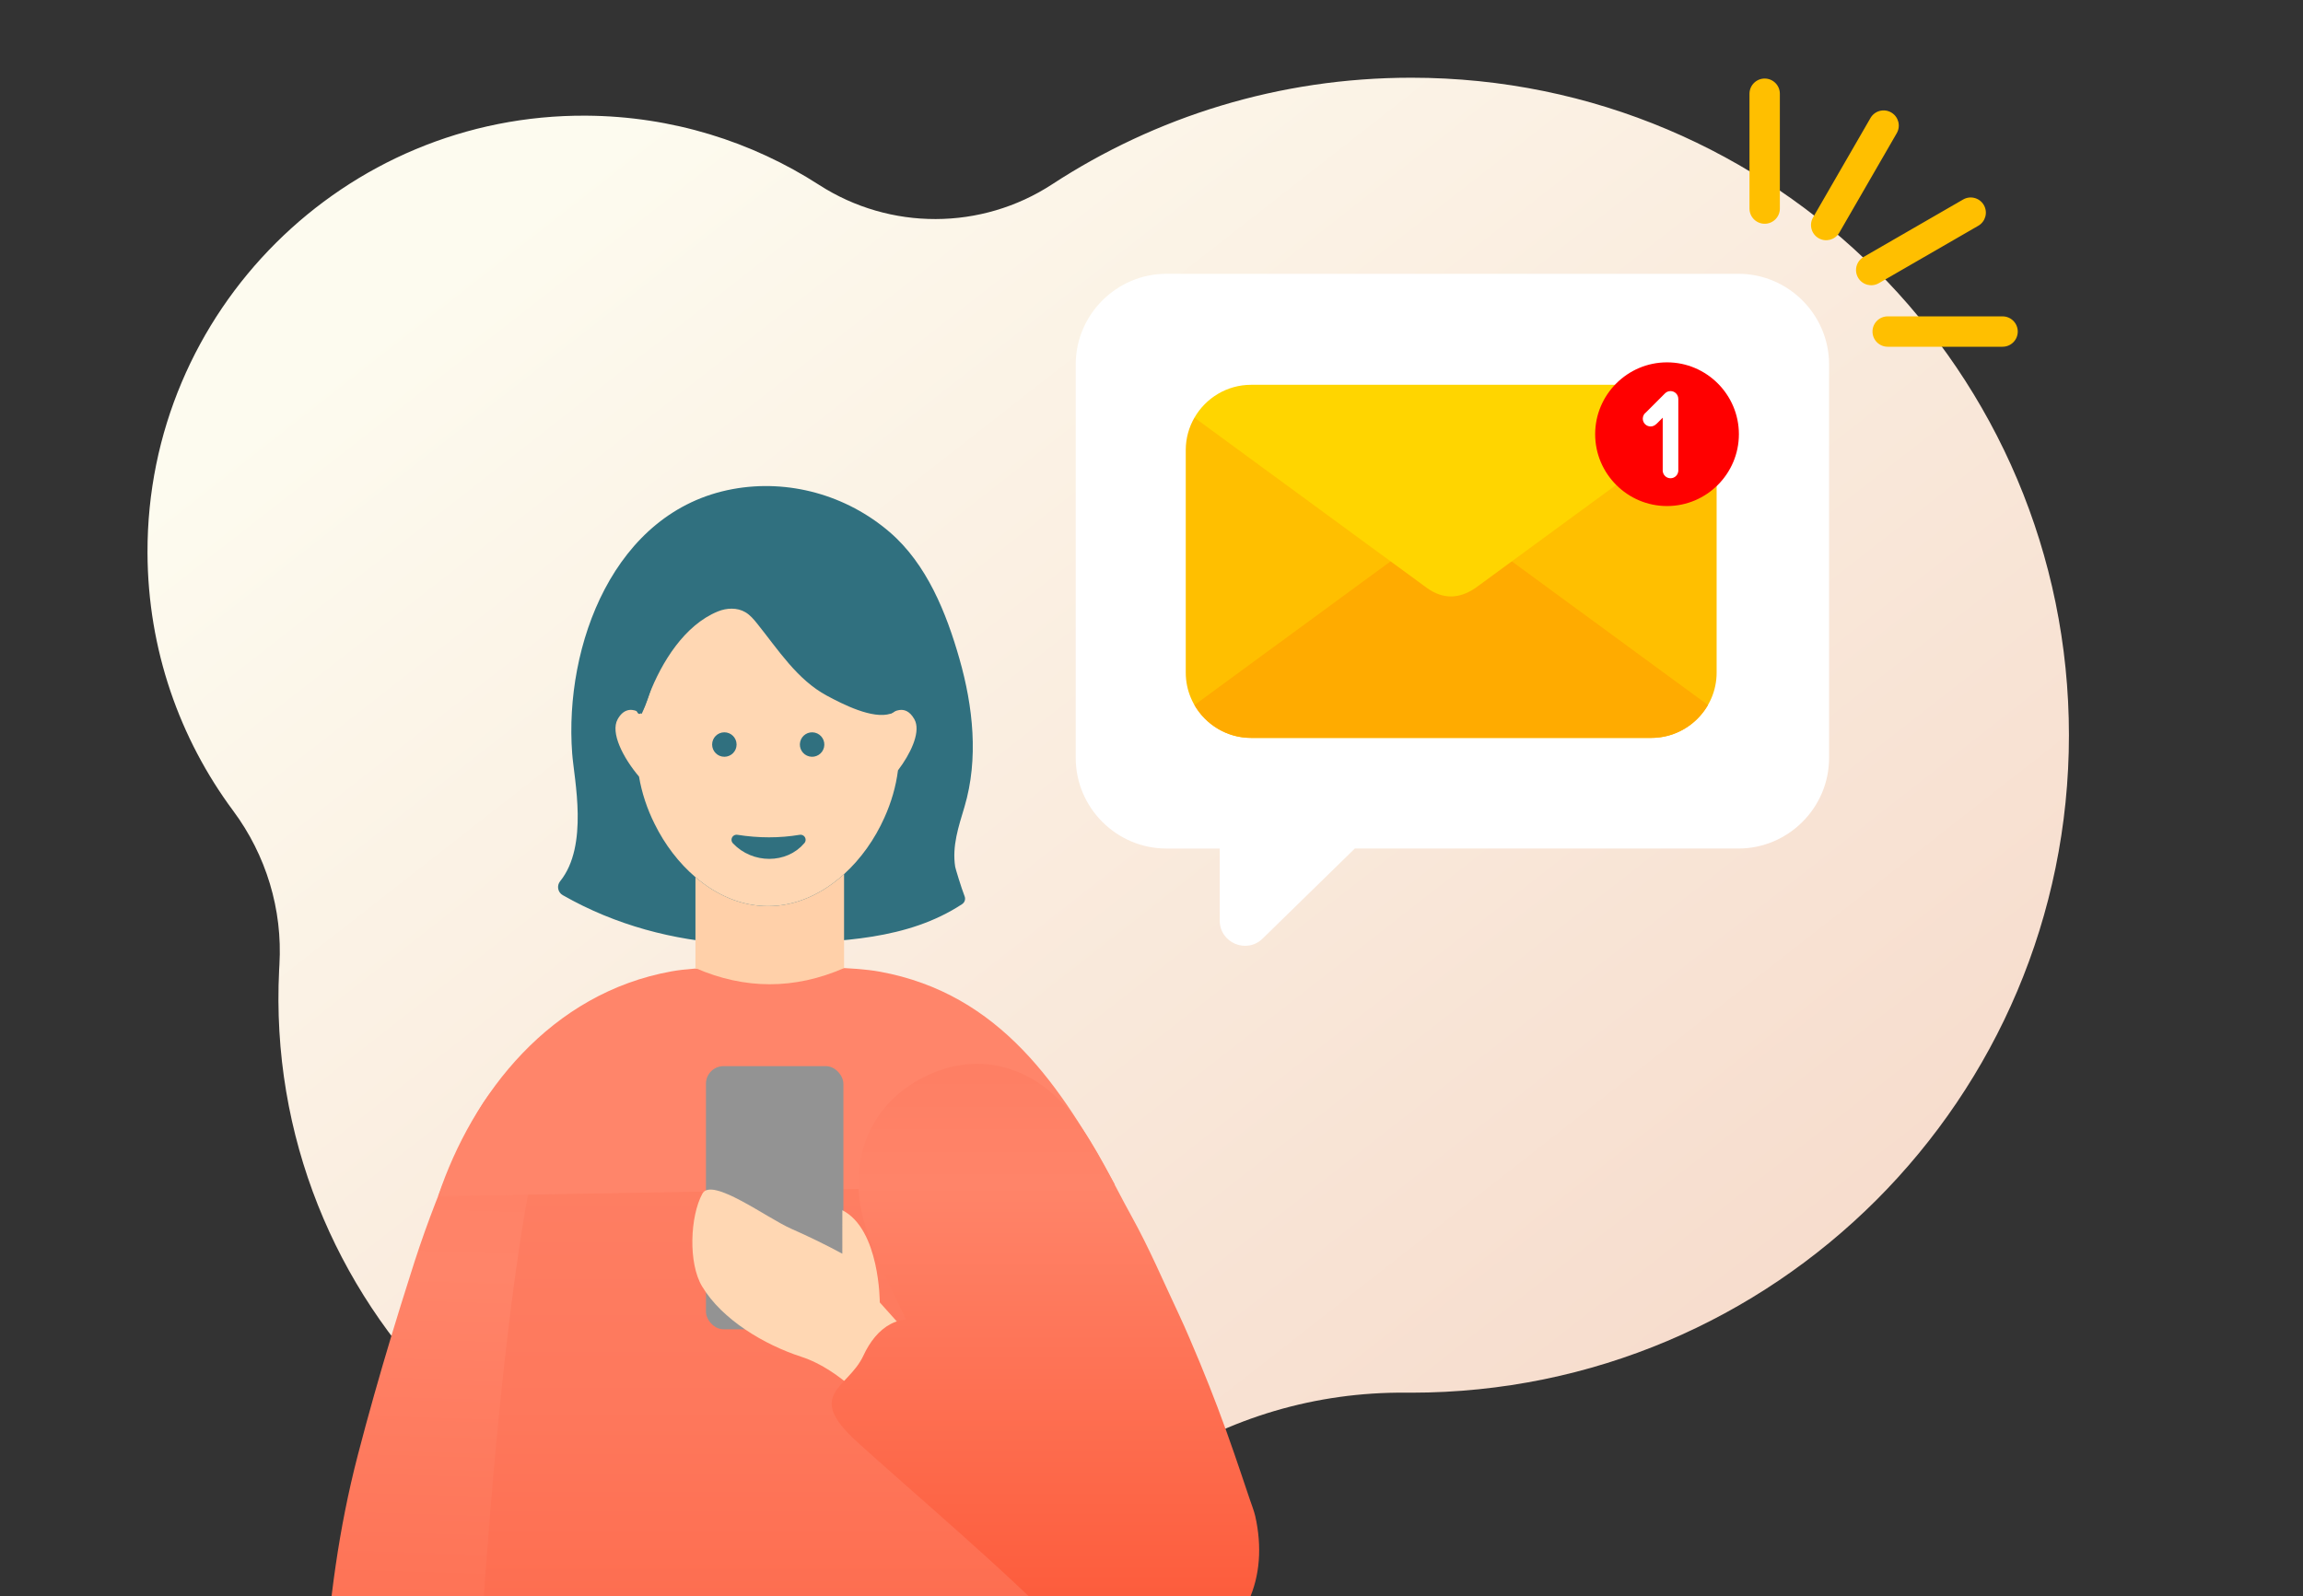 <?xml version="1.0" encoding="UTF-8"?><svg id="a" xmlns="http://www.w3.org/2000/svg" width="300" height="208" xmlns:xlink="http://www.w3.org/1999/xlink" viewBox="0 0 300 208"><rect x="0" y="0" width="300" height="208" fill="#333333" stroke="none"/><defs><style>.h{fill:url(#f);}.i{fill:url(#d);}.j{fill:url(#e);}.k{fill:url(#c);}.l{fill:none;}.m{fill:#ffd7b3;}.n{fill:#ffd0a9;}.o{fill:#ff856a;}.p{fill:#939393;}.q,.r{fill:#30707f;}.r{stroke:#30707f;stroke-linecap:round;stroke-linejoin:round;stroke-width:1.322px;}.s{fill:#fff;}.s,.t,.u,.v,.w{fill-rule:evenodd;}.t{fill:red;}.u{fill:#ffab00;}.v{fill:#ffbf00;}.w{fill:#ffd500;}.x{clip-path:url(#b);}</style><clipPath id="b"><rect class="l" width="300" height="208"/></clipPath><linearGradient id="c" x1="19.52" y1="-59.824" x2="226.247" y2="204.595" gradientTransform="matrix(1, 0, 0, 1, 0, 0)" gradientUnits="userSpaceOnUse"><stop offset=".294" stop-color="#fdfbef"/><stop offset="1" stop-color="#f6d9c9"/></linearGradient><linearGradient id="d" x1="68.627" y1="133.132" x2="64.107" y2="282.399" gradientTransform="matrix(1, 0, 0, 1, 0, 0)" gradientUnits="userSpaceOnUse"><stop offset=".002" stop-color="#fe7e63"/><stop offset=".221" stop-color="#ff8469"/><stop offset=".998" stop-color="#fc5635"/></linearGradient><linearGradient id="e" x1="101.097" y1="268.347" x2="101.097" y2="126.445" gradientTransform="matrix(1, 0, 0, 1, 0, 0)" gradientUnits="userSpaceOnUse"><stop offset=".002" stop-color="#fc5635"/><stop offset=".6" stop-color="#fe785c"/><stop offset="1" stop-color="#ff8469"/></linearGradient><linearGradient id="f" x1="136.18" y1="136.722" x2="136.18" y2="217.188" xlink:href="#d"/></defs><g class="x"><path class="k" d="M183.839,10.126c-17.262,0-33.331,5.105-46.78,13.888-9.206,6.012-21.116,6.037-30.357,.079-8.752-5.643-19.154-8.945-30.324-9.021-31.511-.216-57.269,25.449-57.164,56.96,.042,12.594,4.186,24.222,11.165,33.619,4.287,5.771,6.442,12.866,6.019,20.043-.013,.224-.025,.448-.037,.673-2.16,43.367,33.797,79.254,77.16,77.02,13.613-.701,26.245-5.111,36.906-12.239,9.664-6.461,21.065-9.78,32.689-9.684,.241,.002,.481,.003,.722,.003,47.315,0,85.671-38.356,85.671-85.671S231.153,10.126,183.839,10.126Z"/><g><g><path class="q" d="M78.637,119.247c7.084,2.927,14.779,4.107,22.5,3.768,8.315-.366,17.03-.511,24.19-5.204,.337-.221,.476-.642,.33-1.018-.452-1.158-1.199-3.651-1.23-3.847-.423-2.723,.447-5.242,1.21-7.809,1.864-6.274,1.117-13.082-.653-19.286-1.71-5.994-4.247-12.35-9.083-16.511-5.607-4.825-13.172-6.956-20.462-5.611-15.479,2.856-21.963,20.378-20.904,34.453,.256,3.4,2.182,12-1.567,16.64-.471,.583-.315,1.446,.338,1.818,1.73,.987,3.51,1.854,5.33,2.607Z"/><g><path class="i" d="M41.035,272.107c-.263-.844-.307-1.842-.298-2.963,.077-9.02,.391-13.014,.587-22.032,.43-19.727,.279-38.21,5.274-57.461,1.367-5.267,2.851-10.489,4.414-15.679,.79-2.592,1.584-5.182,2.412-7.759,.804-2.587,1.675-5.147,2.618-7.679,.943-2.532,1.961-5.035,3.081-7.498,1.055-2.303,2.168-4.584,3.489-6.783,4.436-7.381,13.994-10.129,21.475-5.864,6.057,3.454,8.9,10.29,7.669,16.7-.525,2.696-1.299,5.294-2.139,7.866-.847,2.57-1.796,5.099-2.821,7.6-1.024,2.5-2.12,4.973-3.284,7.419-1.139,2.456-2.312,4.898-3.489,7.338-2.371,4.875-4.822,9.718-7.39,14.516-2.548,4.759-5.184,9.483-8.065,14.112-.013,.022-.048,.008-.042-.017l.754-3.534-4.776,62.453c-.142,2.965-4.18,3.459-9.901,2.692-2.18-.293-4.447-.262-6.608-.849-1.758-.477-2.584-1.369-2.96-2.579Z"/><path class="j" d="M133.892,158.346c-2.155-12.97-7.623-31.9-23.831-31.901h-17.928c-16.209,.001-21.676,18.931-23.831,31.901-6.49,39.05-8.211,110.001-7.892,110.001h81.374c.319,0-1.402-70.951-7.892-110.001Z"/><path class="o" d="M145.203,154.33c-6.928-12.707-14.85-24.836-30.595-27.721-3.49-.64-9.506-.593-13.374-.719-.043-.001-.301-.002-.344,0-3.868,.093-9.887,.046-13.381,.673-15.763,2.829-25.945,15.869-30.439,29.303l88.132-1.535Z"/><rect class="p" x="91.959" y="138.917" width="17.905" height="34.289" rx="2.298" ry="2.298"/><path class="m" d="M109.726,163.358c-2.177-1.177-4.413-2.262-6.677-3.261-3.134-1.383-10.342-6.781-11.549-4.571-1.607,2.942-1.869,9.047-.045,12.087,2.62,4.369,8.147,7.621,12.913,9.17,5.382,1.749,9.542,6.999,9.542,6.999l7.499-6.476-6.805-7.601s.016-9.51-4.876-12.013l-.003,5.667Z"/><path class="h" d="M121.334,172.591c5.086,2.303,14.11,7.382,18.723,9.274,4.612,1.892,5.985,2.709,9.5,4.218,3.515,1.509,5.933,2.737,9.246,4.319-7.972,5.874-15.997,11.337-23.461,17.858-1.673-3.629-3.054-6.745-4.778-10.552-.646-1.427-1.736-3.721-2.551-5.434-.815-1.713-2.029-4.123-2.838-5.807-2.156-4.488-4.395-8.431-6.414-12.933-2.018-4.502-4.451-8.806-6.001-13.659-2.641-8.267,.38-16.466,8.568-19.986,7.218-3.103,14.123-.28,18.56,5.63,3.065,4.083,5.083,8.571,7.476,12.891,2.393,4.319,4.117,8.438,6.257,12.97,.803,1.699,1.878,4.264,2.64,6.084s1.716,4.258,2.321,5.852c1.613,4.252,2.807,7.848,4.219,12.049,.186,.553,.566,1.531,.712,2.181,1.803,7.988-1.162,15.286-8.894,18.496-5.574,2.314-10.55,.62-15.461-2.925-7.484-7.903-20.73-19.053-27.56-25.287-6.83-6.234-1.118-6.896,.871-11.191,1.716-3.706,4.758-5.907,8.866-4.047Z"/></g><g><g><path class="n" d="M109.952,113.899v12.244c-6.453,2.808-12.906,2.808-19.359,0v-11.848c2.703,2.318,5.956,3.774,9.453,3.774,3.695,0,7.112-1.626,9.906-4.171Z"/><path class="m" d="M119.252,94.029c-.04-.108-.085-.215-.142-.312-.606-1.083-1.343-1.298-1.978-1.196-.459,.068-.861,.295-1.122,.476-1.247-3.055-3.196-14.034-17.496-15.074-12.189-.886-12.223,6.618-12.727,8.477-.918,3.389-1.638,5.441-2.199,6.619-.159-.113-.374-.249-.623-.351-.38-.158-.85-.249-1.32-.079-.408,.142-.822,.476-1.185,1.128-.98,1.751,.72,5.038,2.783,7.475,.357,2.114,1.054,4.222,2.046,6.195,1.309,2.652,3.134,5.061,5.305,6.908,2.703,2.318,5.956,3.774,9.453,3.774,3.695,0,7.112-1.627,9.906-4.171,2.199-2.001,4.012-4.568,5.259-7.368,.895-1.978,1.502-4.069,1.763-6.149,1.638-2.165,2.85-4.749,2.278-6.353Z"/></g><path class="q" d="M83.729,81.061c-.005,.011-.03,.02-.034,.029-.929,1.898-1.697,3.596-1.706,5.796-.005,1.126,.204,2.237,.456,3.497,.072,.359,.306,2.588,.822,2.645,.471,.051,1.166-2.193,1.289-2.512,1.619-4.198,4.6-9.075,8.968-10.85,1.143-.465,2.508-.521,3.571,.106,.619,.365,1.092,.927,1.541,1.487,2.745,3.423,5.213,7.311,9.078,9.388,2.067,1.111,5.943,3.097,8.295,2.351,2.134-.677,.509-5.054,.09-6.692-1.216-4.744-4.714-8.929-9.254-10.812-3.847-1.596-7.464-1.783-12.121-1.787-6.041-.005-8.292,1.584-10.995,7.355Z"/></g></g><g><g><circle class="q" cx="94.358" cy="97.014" r="1.593"/><circle class="q" cx="105.788" cy="97.014" r="1.593" transform="translate(-12.936 177.683) rotate(-76.717)"/></g><path class="r" d="M104.282,109.427c-2.031,2.42-6.03,2.444-8.331,0,2.857,.45,5.635,.45,8.331,0Z"/></g></g><g><path class="s" d="M226.453,35.677h-74.512c-6.497,0-11.812,5.315-11.812,11.812v51.263c0,6.497,5.315,11.812,11.812,11.812h6.946v9.383c0,2.911,3.504,4.386,5.586,2.352l12.014-11.736h49.966c6.497,0,11.812-5.315,11.812-11.812V47.489c0-6.497-5.315-11.812-11.812-11.812Z"/><g><path class="v" d="M162.97,96.149h52.141c4.678,0,8.506-3.828,8.506-8.506v-28.998c0-1.535-.412-2.978-1.131-4.224h-66.892c-.719,1.246-1.131,2.69-1.131,4.224v28.998c0,4.678,3.828,8.506,8.506,8.506Z"/><path class="u" d="M162.97,96.149h52.141c3.144,0,5.903-1.728,7.376-4.282l-30.315-22.213c-2.088-1.411-4.175-1.478-6.262,0l-30.315,22.213c1.472,2.553,4.232,4.282,7.375,4.282Z"/><path class="w" d="M162.97,50.139h52.141c3.144,0,5.903,1.728,7.376,4.282l-30.315,22.213c-2.088,1.411-4.175,1.478-6.262,0l-30.315-22.213c1.472-2.553,4.232-4.281,7.375-4.281Z"/><path class="t" d="M217.155,65.938c5.156,0,9.362-4.206,9.362-9.362s-4.206-9.362-9.362-9.362-9.362,4.206-9.362,9.362,4.206,9.362,9.362,9.362Z"/><path class="s" d="M218.625,51.966v9.44h-.005c-.053,.511-.485,.91-1.01,.91s-.957-.399-1.01-.91h-.006v-6.982l-.845,.845-.009-.009c-.184,.189-.442,.306-.727,.306-.561,0-1.015-.454-1.015-1.015,0-.339,.166-.639,.422-.824l2.475-2.475h0c.183-.182,.436-.294,.714-.294,.558,0,1.011,.451,1.015,1.008h0Z"/></g><path class="v" d="M231.853,27.178c0,1.092-.885,1.978-1.978,1.978-1.092,0-1.978-.886-1.978-1.978V12.213c0-1.092,.886-1.978,1.978-1.978,1.092,0,1.978,.886,1.978,1.978v14.965h0Zm7.744,3.137l7.483-12.961c.546-.945,.223-2.154-.722-2.7-.944-.547-2.153-.224-2.7,.721l-7.483,12.961c-.546,.944-.223,2.154,.722,2.7,.945,.547,2.153,.224,2.7-.721h0Zm5.144,6.586c-.945,.547-2.153,.223-2.7-.722-.546-.944-.223-2.153,.721-2.699l12.961-7.483c.945-.547,2.154-.223,2.7,.721,.546,.945,.223,2.153-.721,2.7l-12.96,7.483h0Zm1.158,8.279c-1.093,0-1.978-.886-1.978-1.978s.886-1.979,1.978-1.978h14.966c1.092,0,1.978,.886,1.978,1.978,0,1.093-.886,1.978-1.978,1.978h-14.965Z"/></g></g></svg>